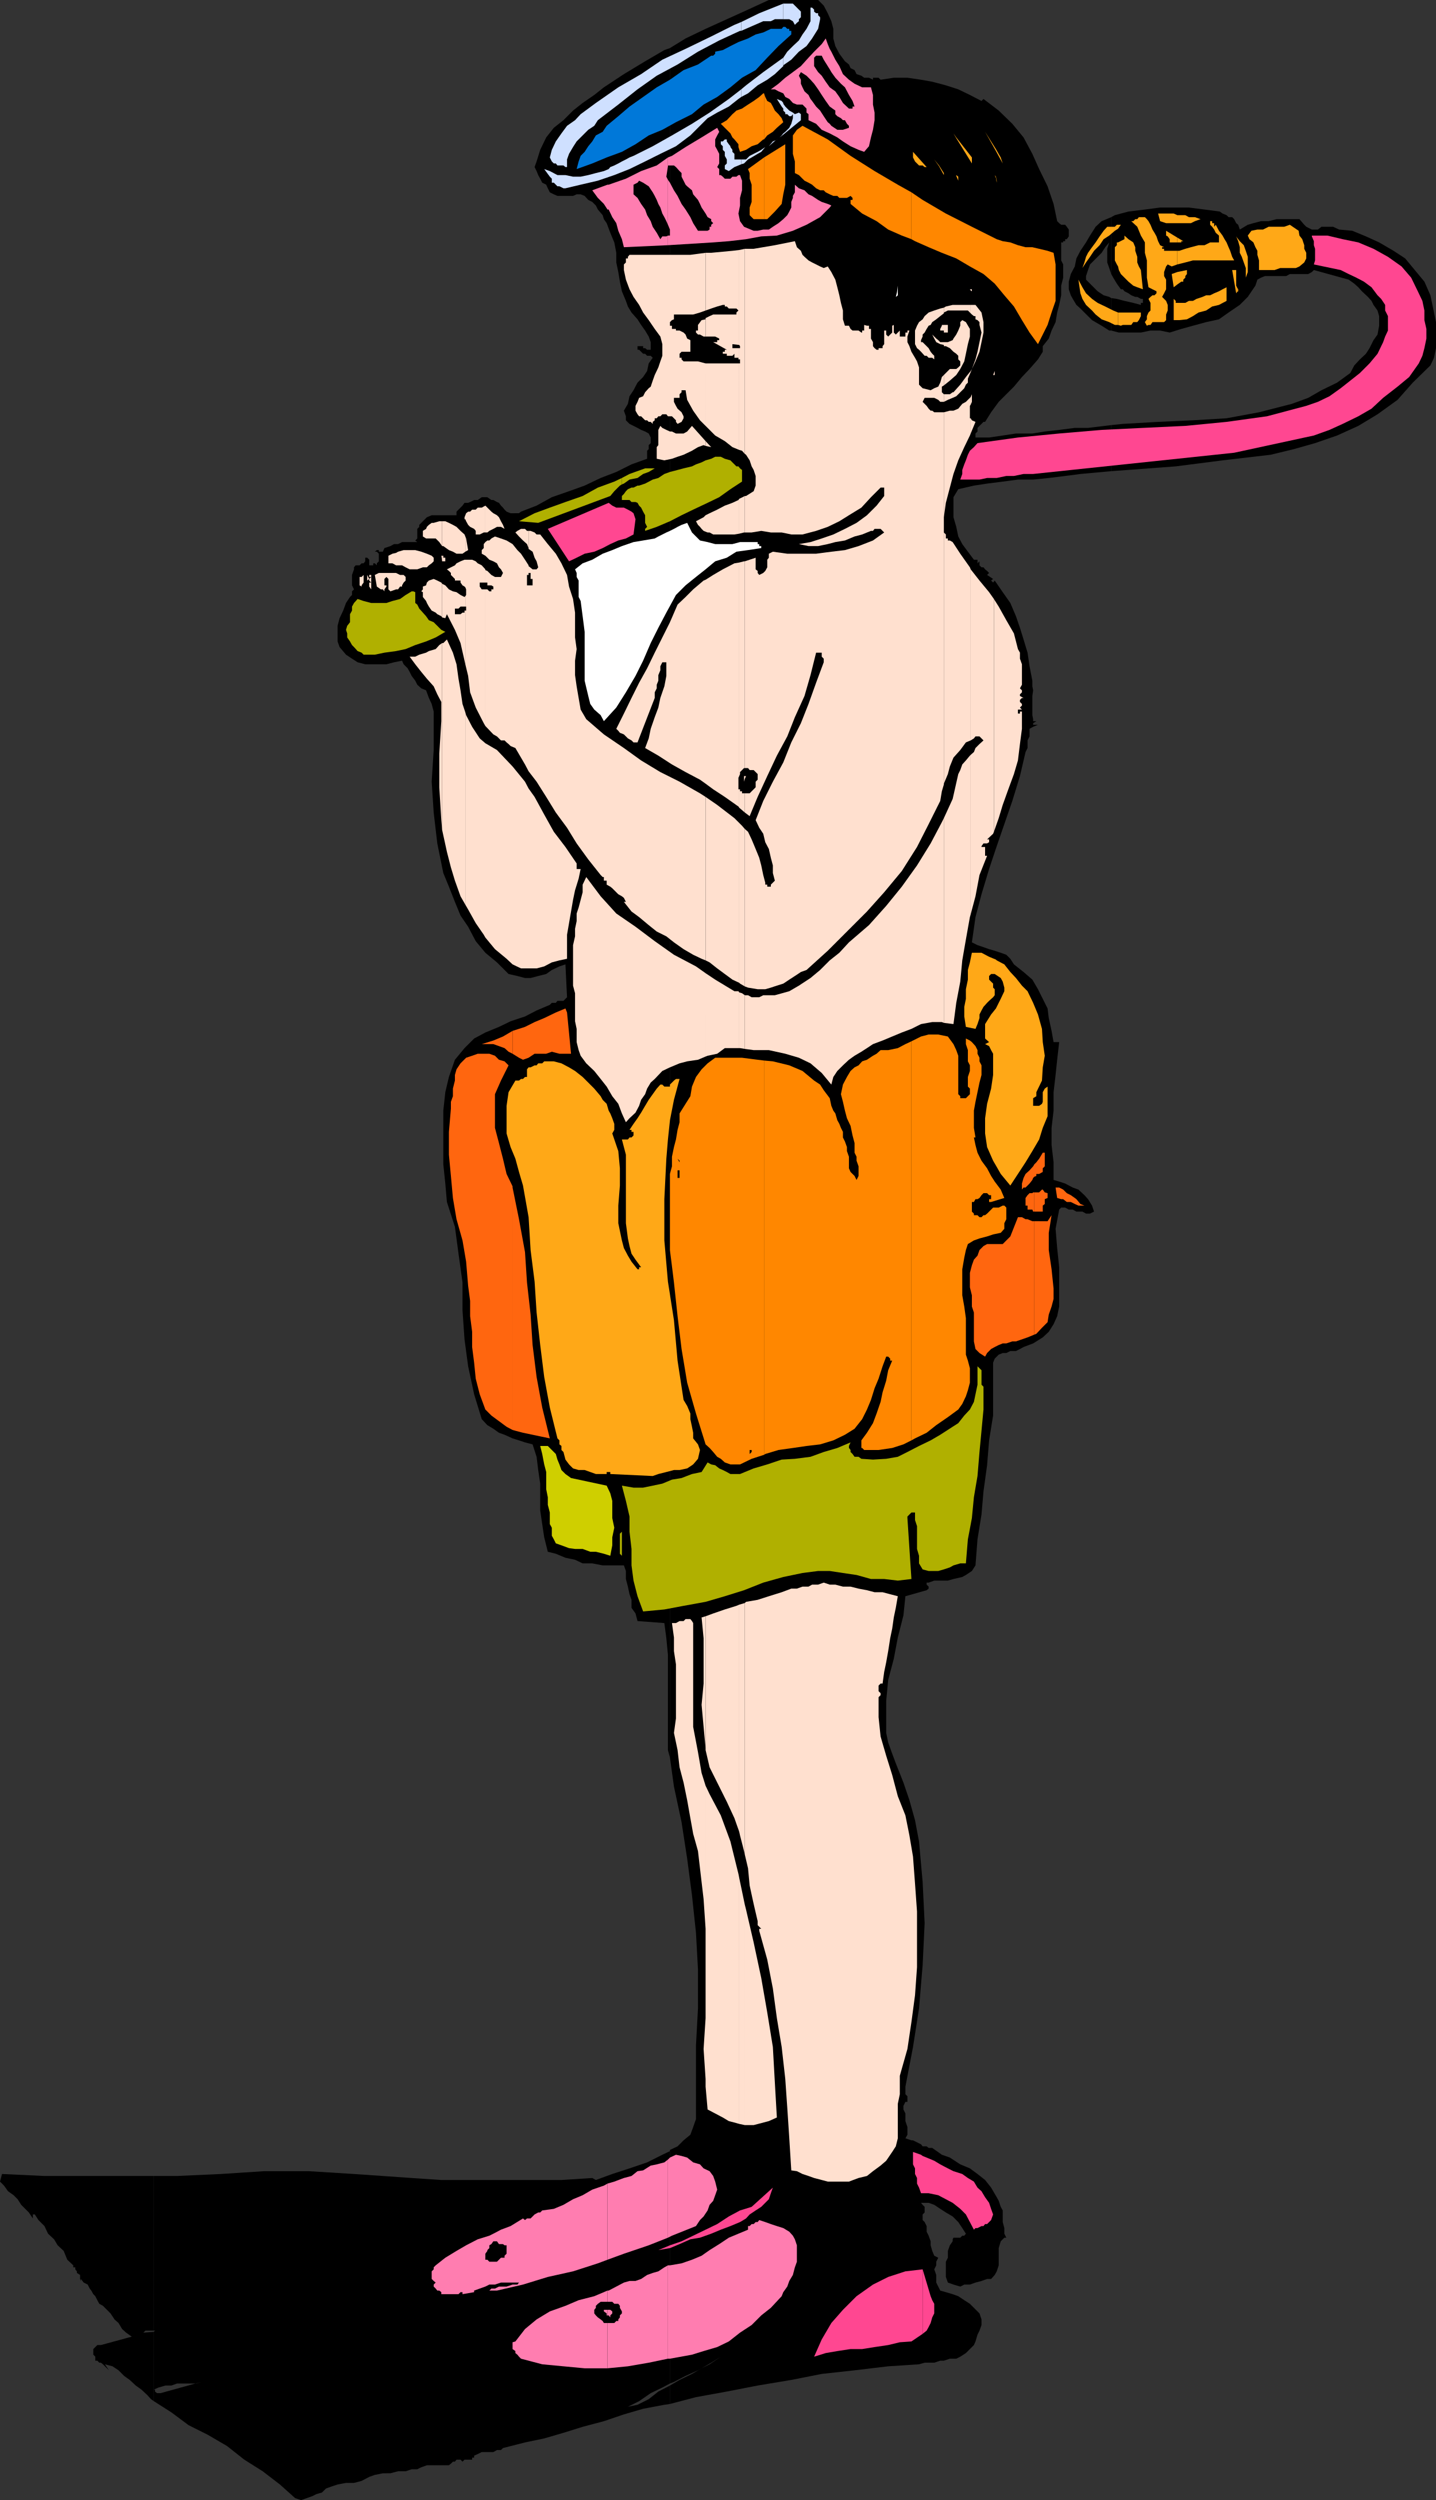 <svg xmlns="http://www.w3.org/2000/svg" width="358.602" height="624"><rect width="100%" height="100%" fill="#333333" stroke="none"/><path d="m38.402 599.297 4.399 2.8 4.3 3.2 4.801 2.402 4.801 2.801L61 613.898l4.602 2.899 4.3 3.3 3.801 3.403 1.5.5L78 623l1-.5 1.402-.402 1-1 1.399-.5 1.5-.5 2.101-.399h2l1.899-.5 1.902-1 1.399-.5 2-.402H97.5l1.902-.5h1.899l1.5-.5h1.402l1-.5 1.399-.5h5.5l.5-.399.5-.5h.5l.398-.5h1l.5.5.5-.5h1.902v-.5h.5v-.5l.899-.398 1-.5h2.902l.899-.5h1l.5-.5 5.5-1.402 4.8-1 4.801-1.399 4.797-1.5 5.3-1.402 5-1.7 4.802-1.398 5.3-1 1.399-.199v-4.602l-2.899 1.5-2.402 1.899-2.797 1.402-2.402.5 2.8-1.402 2.899-2 2.902-1.399 1.899-1v-58l-1.899.899-3.8 1.902-4.399 1.5-4.3 1.399-4.102 1.5-.899-.5-7.699.5h-30l-7.402-.5-14.399-1-11.3-.7H66l-10.797.7-11 .5h-5.8v38.601h.3l-.3.301v14.398l1.199-.5 1.699-.5h1.5l1.402-.5h4.598l1.601-.398-1.402.398h-.2l-8.698 2.399h-.899l-.5-.399v-.5h-.3v2.899"/><path d="M38.402 596.398h-.199.2V582l-2.602.2.5-.5h2.101v-38.602h-27.3l-10.602-.5L0 544.5l1 1 1 1.398 1.402 1 1 1 .899 1.399 1.902 1.902 1 1.5v-1h.5l.899 1.399 1.5 1.5L12 557.5l1.5 1.398.902 1.5 1.5 1.399.899 2.203 1.5 1.398v.5h.5v.5l.402.5v.399l.797.5v1l.203.5v-.5l.7.902 1 .5.5 1 .398.5.5.899.5.5.5 1 .5.902.902.5 1.899 1.898 1 1.5 1 .899.898 1.5 1 .902 1.402 1-7.699 2.098h-.902l-1 1v1.402l.5.5v1h.5l.5.5h.402l.5.399 1.5 1.5-1-1.5 1.899.5 1.5 1L31 593l1.402 1 1.5 1.398 1.399 1 1.5 1.399.902 1 .7.5v-2.899M167.3 600l6.5-1.703 7.7-1.399 7.703-1.5 8.399-1.398 7.601-1.5 8.2-.902 8.398-1 7.699-.5 1.402-.399h2.399l1.5-.5h.902l1.5-.5h1.598l1-.5 1.402-.902 2-2 .399-.899.5-1.699.5-1 .5-1.402v-1.399l-.5-1.5-2.399-2.398-1.402-.902-1.5-1-1.399-.5-1.699-.5-1.402-.399-1-2v-1.902l-.5-1.399.5-1v-.898l.5-1-1-.5-.5-1.203-.399-1.399v-1l-.5-1.398-.5-1v-1.402l-.5-1-.5-.5v-1.399l.5-.5v-1.402l-.5-.5-.402-.5h1.902l1.399.5 1.5 1 1.402.902 1.7 1 1.398 1.399 1 1.5.902 1.402-.402.5h-.5l-.5.5h-1.7l-.199.398v.5l-.699 1-.5 1.399v1.703l-.5 1v3.797l.5 1.402 1.399.5 1.699.5 1-.5h1.402l1.399-.5 1.5-.402 1.398-.5h1l.902-1 .5-.899.5-1.5v-4.3l.5-1.7.899-.898h.5l-.5-1v-1.402l-.399-1.5v-2.899l-.5-.902-.5-1.5-.5-.899L247.5 546l-1.5-1.902-1.898-1.5-1.899-1.399-2.402-1-2.598-1.699-2-.703-2.402-1.7h-.899l-.5-.398h-1l-.402-.5-2-1h-.398l-1.5-.5.5-.902v-1.899l-.5-1.5V527.5l-.5-1v-.902l.5-1h.5v-1.399l-.5-.5v-1.902l1.898-9.899 1.5-9.601.902-10.797.5-10.5-.5-10.3-.902-10.102-1-5.301-1.398-5-1.5-4.399-1.899-4.8-.902-2.399-1-2.8-.5-2.399v-8l.5-5.203 1.402-5.297 1-5.3 1.399-5.5.5-4.802 5.3-1.5.5-.398v-.5l-.5-.5v-.5h.5l1.399-.5h3.402l1.399-.402 2.199-.5.902-.5 1.5-1 .899-1.399.5-6.5 1-6.199.5-5.8.898-6.5.5-6.2 1-6.203v-13.2l.402-1 1-1 1-.398h.899l1-.5h1.402l1-.5.899-.5 2.398-.902 2.402-1.5 1.5-1.399 1.2-1.898.898-2 .5-2.402v-9.801l-.5-4.797-.398-4.8.898-4.802.5-.5h1l.902.5h1l.899.5h1.5l.902.5h1l1-.5-.5-1.5-1-1.601-.902-1-1.5-1.399-1.399-.5-1.902-1-1.5-.5-1.398-.398v-4.402l-.5-4.301V281.5l.5-4.3v-4.602l.5-4.301.398-3.797.5-4.402h-1.398l-.5-2.801-.7-3.2-.3-2.398-1.2-2.402-1.199-2.399-1.402-2.398-2.2-1.902-2.398-1.899-.902-1.402-1-1-1.399-.5-1.5-.5-1.402-.399-1.398-.5-1.5-.5-1.399-.699.899-6.3 1.5-5.7 1.898-6.3 1.902-5.7 1.899-5.5 2-5.8 1.902-6.2 1.399-6 .5-1v-1.902l.5-1v-1.899l.898-.5 1.203-.5H258v-.398l.8-.5h-.8v-.5l-.2-1v-4.8l.2-1.403-.2-1v-1.399l-.698-3.601-.5-3.399-1-3.3-.899-2.899-1-2.902-1.402-3.297-1.899-2.703-2-2.899-.402.5-.5-.5.5-.398-1.5-1 .5-.5-.5-.5-.5-.402-.398-.5h-.5l-.5-.5v-1l-.5.5v-.899h-.899l-1.5-2-1.402-1.902-1-1.899-.5-2.398-.7-2.402v-5l1.2-2 3.902-.899 3.297-.5 3.902-.5 3.801-.5H258l3.902-.402 4.098-.5 3.8-.5 7.7-.7v-11.5l-5.797.7h-3.3l-3.903.5-3.598.402-3.101.5h-4.098l-3.3.5-3.403.5h-3.398v-1l.5-.5v-.902l1.5-1.5H246l1.5-2.399 1.902-2.601 1.899-1.899 1.902-1.898 2-2.402 1.899-2 2.101-2.399 1.2-1.902v-1.399l1.5-1.898.699-2 1-2.102L264 78l.5-1.902.5-2.399v-2.402l.5-2V66l-.5-1v-4.5h.5v-.3h.5v-.5h.402l.5-.7v-1.703l-.5-.7-.402-.5h-1l-.5-.398-.5-.5-.898-4.3-1.5-4.399-2.102-4.3-1.7-3.802-2.198-4.101-2.801-3.399-3.399-3.3-3.8-2.899-.5.5-2.899-1.5-2.902-1.402-3.098-1-3.402-.899-2.801-.5-3.398-.5h-3.399l-3.3.5-.5-.5H218v.5l-1-.5h-1.2l-.698-.5-1.2-.398-.5-1-1-.5-.402-.902-1-.801-1.398-1.899-1-1.898-.5-1.902V7.199l-.5-1.902-.899-2-1-1.899L204.301 0H192l-5.2 2.398-5.3 2.399-5.297 2.402-5 2.399L167.301 12v426.7l1 7.198 1.902 8.899 1.399 9.101L172.8 473l1 9.398.5 9.102v9.797l-.5 9.203v18.398l-.7 2-.699 1.899-1.699 1.402-1.5 1.5-1.902.899v58.3l1-.398 2.902-1.5 3.098-1.402.902-.5 2.399-1.399 2.398-1.5-2.797 1.899-2 1-2.402 1.402-3.098 1.5-2.402 1.398V600"/><path d="m167.3 12-1.398.5-4.8 2.797L155.8 18.5l-5 3.297-2.399 1.902-2.902 2-2.398 1.899L140.703 30l-2.402 1.898-1.899 2.399-1.5 3.101-.902 2.899-.5 1.402.5 1 .402 1 .5.899.5 1 1 .5.399.902.5 1 1 .5.902.398h3.899L144 48.5h1l1 .398.902 1 1 .5.899.899.5 1 1.199 1.402.3 1 .7 1 .902 2.399 1 2.402.5 2.598V65.5l.5 2.398.399 2.399.5 2.402 1 2.399.5 1.402.902 1.5 1.5 1.7.899 1.398 1 1.402L162 84l.5 1.398v1.899h-.898l-.5-.399h-.5v-.5h-1.399v.899h.399l1 1h.5l.5.5h.898l.5.5-1 1.402-.398 1.899-1 1.5-1.399 1.402-1 1.898-1 1.5-.402 1.899-1 1.703.5 1.398v1l.902.899 2 1 .899.5 1 .402.898.5.5 1v1.399l-.5.5v1l-.398.402v2l-3.899 1.398-3.8 1.899-3.903 1.5-4 1.902-3.898 1.399-4.301 1.5-3.801 2.101-3.898 1.5-.5.399H127.5l-1-.399-.5-.5-.398-.5-.5-.5-.5-.699-.5-.203-.899-.5h-.5l-1-.7h-1.402l-1 .7h-.899l-1 .5-.5.203H116l-.5.7-1.5 1.5v.898h-6.2l-1.198.5-1 1-.899.902v.5l-.5.5v2.398l-.5.5.5.399h-3.8l-1 .5h-1l-.903.5-1.5.5-.398.902h-1v-.402h-.5l-.5.402h.5l.5.5v1.899l-.5.5v.5l-.5-.5h-.399v.5h-1v-1.399l-.5-.5h-.5v.899l-.402.5h-.5l-.5.5h-1l-.399.5v.5l-.5 1.402v2.598l.5 1-.5.5v.902l-.5.5-1 1.5-.699 1.898-.902 1.899-.5 1.902v3.899l.5 1.402 1.601 1.898 1.5 1 1.399.899 1.902.5H96.5l1.902-.5 2-.399.399.899 1 1 .5.902.5 1 .902 1.2.5 1 1 .898 1.2.5.699 1.902.699 1.5.5 1.899v9.601l-.5 7.899.5 7.699.902 7.703 1.5 7.398 1.399 3.399 1.5 3.8L115 228.5l1.902 2.797 1.899 3.601 2.402 2.899 2.899 2.402 2.898 2.899 2.203.5 1.899.5h1.398l1.902-.5 2-.5 1.399-1 1.902-.899 1.5-.5.399 8.2-.899.898h-1.5l-.402.5h-1l-.5.5-3.301 1.402-2.898 1.5-3.602 1.2-2.898 1.398-3.399 1.402-2.8 1.5-2.403 2.399-2.398 2.902-1.5 4.297-.899 3.8-.5 4.602v13.399l.5 4.8.399 4.602 2 6.2.898 6.698 1 7.2v7l.5 7.199.902 6.703 1.5 7 1.899 6.2 1.402 1.5 1.5.898 1.399 1 1.398.5 2 .902 1.602.5 1.5.5 1.898.5 1 3.098.402 3.3.5 3.399V377l.5 3.398.5 3.301.899 3.598 2 .5 2.402 1 2.399.5 1.898.902h2.402l2.598.5h5.3l.5 1.399v2l.5 1.902.403 1.898.5 1.399v2l1 1.402.5 1.899 6.7.5.5 3.8.398 4.102v23.797l.5 1.902V12M277.5 117.598l4.102-.301 12-.899 11.699-1.5 12-1.398 5.8-1.402 5.301-1.5 5.5-1.899 5.301-2.402 4.797-2.899 5-3.601 3.8-4.297 4.403-4.3.899-1.903.5-2.399v-6.5l-.5-2.398-.5-2.402-.399-1.899-1.5-3.402-2.402-2.899-2.399-2.898L348 62.598l-3.598-2.098-3.3-1.5-3.399-1.402-3.3-.301-1.5-.7H330l-.898.7h-1.5l-1.399-.7-.5-.5L324.5 54.7h-5.7l-2 .5h-1.898l-1.902.5-1.398.399-2 1.199-.399-1.2-.5-.398-.5-1-.5-.5h-.902l-.5-.5-1-.402-.7-.5-3.8-.5-3.899-.5h-7.199l-3.8.5-4.102.5-3.399.902-.902.5v14.2l.5.898.902 1.5 1 1.402h.5l.399.5 1 .5.699.5 1 .399h.5l.902.5h.5v1h-.5v.5l-1.902-.5-2.2-.5-1.898-.5-1.402-.2V82.5l1.902.5h5.5l2.399-.5h2.402l2.399.5 2.898-.902 2.902-.801 3.301-.899 3.2-.699L306.8 78l2.8-1.902 2-2 1.899-2.801.5-1.5.902-.5 1-.399h5.301l.899-.5h4.601l.899-.5.5-.5 8.699 2.399 1.402 1 1 .902.899 1 1.5 1.399.898 1 .5 1 1 1.402.402 1.398v2.399L344 83.5l-1 1.398-1 2-.898 1.399-1.5 1.402-1.399 1.5-1 1.899-3.3 2.402L330 97.398l-3.297 1.899-4.101 1.5-8.2 2.101-8.101 1.5-8.399.5-8.699.399-8.8.5-2.903.3v11.5"/><path d="m277.5 74.398-.5-.3-1.398-.399-1.5-1-1.399-1.402-1.5-1.5v-.899l.5-1.5.5-1.398 1-1 .899-.902 1-1 .898-1.399 1-1.199-.5 1.598V65.5l.5 1.398.5 1.5V54.2l-2.398 1-1.5 1.399-1.399 2.199-1 1.703-1.402 2.098-1 1.902-.399 2-1 1.898-.5 1.899V72.2l.5 1.5.5.899.899 1.5 1 .902 1 1 .902.898 1 1 2.399 1.399L277 82.5h.5v-8.102"/><path fill="#cfe0ff" d="m185.102 41 .699-.203 1-1 .902-.5 1.5-.899.899-.5 1-1.199-1 .7-.899.5-2 1-.902.898h-1.2V41"/><path fill="#cfe0ff" d="M185.102 39.797h-1.7v-1.399l-.5-.5v-.5l-.5-.699V36.5L182 36l-.5-.703v-.5h-.5l-.5.5h-.5V36l.5.5v.898l.5.5v1l.5.899v1l-.5.5v.902l1 .5 1.402-1 1-.402.7-.297v-1.203m0-15.597 1.699-.903 2.402-2 2.399-1.399L193.5 18.5l2.102-2v-2.102l-5 3.602-4.301 3.297-1.2 1v1.902"/><path fill="#cfe0ff" d="M185.102 22.297 182 24.699l-4.797 3.399-4.402 2.8-5 2.899L163 36.5l-4.797 2.398-1 .399-.902.5-1 .5-.899.5-1 .5-1 .402-.402.5-1.2.5-2 .5-1.898.5-1.902.399h-1.898l-1.899-.399h-2l-1.902-1-1.399-.5 1.399 1.899.5.5v1h.5l.902.902h.5l1 .5h.5l3.797-.902 4.3-1 4.102-1.399 3.801-1.5 3.899-1.902 3.8-1.899 3.899-1.898 3.601-2.703 2.399-2.399 1.902-1.898 2.399-1.402 2.898-1.5 2.402-1.899.7-.5v-1.902m0-14.597 5.5-2.403h1.898l1-.5h2.102V.898l-6 2.399-4.5 2.203v2.2"/><path fill="#cfe0ff" d="m185.102 5.5-1.7.7-5.8 2.898-6 2.902-6.2 2.898-5.3 3.602-5.7 3.297-5.601 3.902-1.899 1.399L145 28.5l-1.398 1.5-2 1.398-1.399 1.899-1.402 2-1 2.101-.5 1.899.5 1 .5.5h.5l.402.5h1.5l.5.402h.399v-1.902l.5-1.399 1-1.699.898-1.402 1.5-1.5 1.402-1.399 1.5-1 .899-1.398 5.101-3.902 4.801-3.801L164 18.898l5.203-2.8 5.098-3.2 5.3-2.8 5.2-2.399h.3V5.5m10.501 28.098L200 30v-1.5l-.5-.402-1 .402-.5-.402-.898-.5-1-1-.5-.7v1.7l.5.5v.402h.5l.5.5h.5l.398-.5v1l-.398 1.398-.5 1-1 1-.5.399v.3m0-.3-.399.5-.5.5.899-.7v-.3m0-7.399V25.7l-.399-.5-1.203-.5 1.203 1.899.399.5v.5-1.7m0-9.602 2-1.399 1.898-2 1.902-1.398 1.399-1.902 1.5-2.399.5-2.402v-.5l-.5-.5v-.5h-.5l-.5-.399v-.5l-.5-.5h-.399v3.399l-1 1.902-1 1.399-.902 1.5L198 11.5l-1.398 1.398-1 1.5v1.899m0-11.5h1.5l.898.5.5.902.5-.5.5-.402v-.5l.5-.5V2.898l-2-2h-2.398v3.899m-.899 29.5-1 .703.297-.203Zm-1 .703-.703.297-1 1.203zm0 0"/><path fill="#0078d9" d="m197.602 8.598-3.2 2.902-2.8 2.898-2.899 3.102-3.402 1.898-2.899 2.399-3.3 2.402-3.399 1.899-2.902 2.402-4 2-3.399 1.898L162 33.797 158.703 36l-3.402 1.898-3.801 1.399-3.598 1.5L144 42.199l.5-1.902.5-1.399 1-1 .902-1.398 1-1.203.899-1.5 1.699-.899 1-1.5L154.402 29l2.801-2.402 3.399-2.399L164 21.797l3.3-1.899 3.403-2.398 3.598-1.402 3.3-2.2h.5l.5-.5v-.5l1.899-.398 1.902-1 2-1 2.399-.902 1.902-1 1.899-.5 1.898-.899h2.703l.399-.5h.5l.5.5h.5v.5h.5v.899"/><path fill="#fff" d="m172.8 132.898 2 2 1.903.399 1.899.5h4.3l1.899-.5h4.402v.5h.399v.5h.5v.5l-3.301.5-2.899.402-2.402 1.5-2.898.899-2.399 2-2.402 1.902-2.598 2.098-2.402 2.402-2.399 4.398-2 3.801-1.902 3.801-1.898 4.398-1.899 3.801-2.402 4.098-2.399 3.8-3.101 3.403-.801-1.5-1.598-1.402-1-1.399-.5-2-.902-3.8v-12.2l-.5-3.902L145 150l-.5-1v-4.102L144 144v-1l-.398-.902 1.898-1.5 2.402-.899 2.598-1.5 2.402-.902 2.399-1 2.902-1 2.399-.399 2.898-.5.902-.5 2-1 .899-.398 1-.5.902-.5 1-.5 1.399-.5 1.199 2.398m51.199-59 .203-.199v-2.402L224 72.898v1m0-1-.297 1.2.297-.2Zm0 0"/><path fill="#ffe0cf" d="m90.3 146.398-.5-.3V144h.5l.5-.5v1.898l-.5.7v.3m1.903-1.898-.5-1v1.398zm6.699 2.598h.5l.5-.7h.5v-.3l.399-.7.5-.5V144l-.5-.5h-.899l-1-.5v4.098m0-4.098h-4.3l-1 .5.5 2.898 1 .7h.5l.398.5v-.5l.5-.7v-.3H96V144.5l.5-.5.5.5v2.598l.5.5 1.402-.5V143m0-1.902h1.5l.899.5 1 .5h1.902l1.399-.5h1l.5-.5.699-.5.5-.5v-.899l-.5-.5-1.2-.5-1.398-.5-1.5-.402h-2.902l-1.399.402-.5.301v3.098m0-3.098-.902.2-1 .5v1.898h1l.902.5V138m11.5 69.098 1.2 5.5 1 3.902 1 3.297 1.398 3.902 1.203 2.098v-48l-.703-2.098-.5-3.402-.5-2.899-.5-3.601-.898-2.899-1.5-3.3-.899.902h-.3v46.598"/><path fill="#ffe0cf" d="m110.402 160.5-.699.5-.902 1-1.7.5-.699.398-1.699.5-1 .5h-1.402l1.402 1.899 1.5 1.902 1.399 1.7 1.699 1.898.902 2 1 1.902V180l-.5 8.098v8.402l.5 8.2.2 2.398V160.5m-.001-6.402.801.199.399-1 2 3.902L115 160.5l1 4.398.203.899v-13.399H116v.5h-.5l-.5.399h-1.398v-1.399h.898l.5-.5h1.203v-2.601L116 149l-1-.5-1-.703-.898-.2-1-.5-.899-1-.8-.398v8.399"/><path fill="#ffe0cf" d="m110.402 145.7-.199-.302-1-.5-.902-.398-1.2.398-.5.5-.199.7-.8.3v.7l-.399.5.399.199V149l.8 1 .2.5.5.898.699 1 1 .5.402.399 1 .5.2.3V145.7m-.001-5.602h.801v-.899h-.5v-.5h-.3v1.399"/><path fill="#ffe0cf" d="M110.402 138.7h-.199l.2 1.398zm0-2.403h.301l1.399 1 1 .402.898.5h1.5l.703-.5v-3.8l-.203-.5-1-.899-1-1-.898-.5-1-.5-.899-.402h-.8v6.199"/><path fill="#ffe0cf" d="M110.402 130.098h-.699l-1.402.402h-.5l-.7.5-.5.5-.199.5-.8.5v1.398l.8.5v.5-.5h2.399l.902.899.7 1v-6.2m5.8 95.7.7 1.203 1.898 3.398 2 2.899.402.703v-48.5l-1.402-1.203-1.899-2.899-1.5-2.898-.199-.703v48m0-60 .7 2.902.5 4.098 1.398 3.8 2 3.903.402.7v-34.102h-.902l-.5-.7v-1h1.402v-3.3l-.902-1-1-.5-.5-.5-.899-.399h-1.699v6.899l.2.5v1.402l-.2.297v2.601h.2v1h-.2v13.399m0-26.097H116l-1 .398-1 .5-.398.5-2 1 .5.402.5.5v.5l1 1v.398H115v.5l.5.7.5.3.203.2v-6.899m0-1.999.7-.403-.5-2.899-.2-.5v3.801m0-8.101.2.5.5.902.5.5 1 .5.398.5v.898h1l1-.5h.402V126.2l-.902.5h-1l-.5.5h-.899l-.5.5h-.5l-.5.399-.199.5v1m0-1.001-.203.5v.5h.203v-1m5 105.402 2.399 2.898 2.898 2.399 1.5 1.402 2.102 1H132v-44.902l-.898-1.7-3.102-3.8-3.898-4.098-2.899-1.699V234m0-52.8 2 2.097.899.5 1 1H126l.5.5.5.402.5.5 1.203.5 2.399 4.098.898 1.703v-46.402h-.398V143.5H132v-2.402l-.898-1.399-1-1.5-.899-.902-1.203-1.5-1.5-.899-1.398-.5-1.5-.5-.899.5-.5.5h-.5l-.5.399v3.402l1 1 1 .399.899.5.5 1 .5.5.5.902-.5 1h-1.5l-.899-.5-1-1-.5-.203v3.101h.5v.7h1l.5.3v.7h-.5v.5h-.5l-.5-.5h-.5v34.101m0-45.902-.402.5v1l-.5.5v.902l.902.5v-3.402m0-2.399h.5l.5-.398 1-.5.899-.5h1l.898.5-.398-1-.5-.902-.5-1-.5-.5-.899-.5-.5-.399-1.5-1.5v6.7M132 241.7h2l1.902-.5 1.899-1 1.902-.5 1.899-.403v-6l1-5.797.5-2.902.5-2.399.898-2.902.5-2.399h-1V215.5l-2.797-4.102-2.902-3.8-2.399-4.301-2.402-4.399-1.5-2.101v44.902m0-49.199 2 2.598 2.402 3.8 2.399 3.899 2.8 3.8L144 210.5l2.902 4 3.098 3.898.5.5h.3v.899h.7v1l.902.5.5.402 1.5 1.5.899.5.5.399.5 1h-.5l1.902 2.402 1.899 1.398 2.398 2 2 1.602 2.402 1.2 1.899 1.5 2.402 1.698 2.399 1.399 2.101 1 1 .402v-40.8l-1.402-.899-5.098-2.902-4.8-2.399-4.801-2.902-4.301-3.098-5-3.402-4.399-3.797-1.402-2.402-.5-2.899-.5-2.902-.398-2.797v-3.602L144 162l-.398-2.902v-6.2l-.5-3.398-1-3.102-.5-2.898-1.399-2.902-1.402-2.399-2-2.402-1.899-2.399H134l-.5-.5-1-.398h-.5v4.5l1 .7.5 1.5.5.898.402 1.5-.402.5h-1l-1-.801V143h.5v1.5h.5v1.598h-1V192.5"/><path fill="#ffe0cf" d="M132 132.5h-.398l-.5-.5h-1l-.899.5-.5.398.899 1 1 1 1 .899.398 1V137v-4.5m44.203 388.297.5 5.703 3.797 2 1.5.898 1.902.5.7.2v-61.399l-.2-1-2-8.101-2.402-6.5-2.797-5.301-1-2.098v75.098m0-75.097-1-3.2-.902-5.203-1.2-6.297v-25.902l-.3-.5-.399-.5h-1.199l-.5.5h-1l-.902.5h-1l.5 3.601v3.399l.5 3.3v13.5l-.5 3.602.902 4.297.5 4.3 1 3.801.899 4.399.8 4.5.7 3.902L174.3 462l.5 4.297.902 7.703.5 7.398V503.7l-.5 7.7.5 7.5v1.898V445.7m.001-8.903 1 4.3 2.399 4.801 1.898 3.801 1.902 4.098 1.2 3.402V400.5l-.7.297-2.902.902-2.898 1-1.899.7v33.398"/><path fill="#ffe0cf" d="m176.203 403.398-1 .301.5 5.2v11.3l-.5 5.301.5 5.5.5 5.297v.5-33.399m0-139.698.5-.2 2.399-.5 1.898-1.402h3.602v-13.899l-.2-.3h-1l-4.8-2.899-2.399-1.602V263.7m0-20.802-2.402-1.699-5.5-2.902-4.801-3.399-4.797-3.601-4.8-3.297-3.903-4.3-3.598-4.802-.902 1.899v1.902l-.5 1.899-.5 1.902-.5 1.5v1.898l-.398 1.899v1.902l-.5 2.2V246l.5 1.898v7l.398 1.899v3.3l.5 2 .5 1.403 1.402 1.898 2 1.899 1.598 2 1.5 1.902 1.402 2.399 1.5 1.902.899 2.398 1 2.2.902-1 1.5-1.399.899-1.699.5-1.5 1-1.402.5-1.399.898-1.5 1-.902 1.902-2 1.899-.899 2.402-1 1.899-.5 2.699-.398 1.902-.8v-20.802m0-3.198 1 .5 1.899 1.5 1.898 1.398 1.902 1.402 1.7.797v-39.899l-1.2-1.199-4.3-3.3-2.899-2v40.8m0-44.101 1.899 1.402 2.898 1.898 3.402 2.399.2.3V197h-.2v-2.902l.2-.399v-53.3l-1.2.199-2.902 1.5-2.398 1.402-1.899 1.2v50.898m0-50.898-.5.198-2.601 2.2-1.899 1.902-2 1.898-1.902 4.399-1.899 3.8-1.902 3.801-1.898 3.899-2 3.601-1.899 3.801-1.902 3.899-1.899 3.8.5.5.399.5 1 .399 1 1 .902.5.5.5h1l4.297-11.098v-1.402l.5-1v-.899l.402-1V168.5l.5-1.203v-1l.5-1h1v3.402l-.5 2.598-1 2.902-.5 2.399L163.5 179l-1 2.898-.5 2.399-.898 2.402 3.3 1.899 3.399 2.199 3.402 1.902 3.598 1.899 1.402 1v-50.899m0-11.999.5.198h.5l.899.5h5.3l1.2-.199V124.5l-.2.297-1.5.703-1.902.7-1.898 1-1.899.898-1 .5v4.101m0-4.101-.5.5-1.902 1 .5.902.5.5.402.5.5.5.5.2v-4.102m0-17.301 1.399.3-1.399-1.5zm0 0"/><path fill="#ffe0cf" d="m176.203 110.098-3.402-3.801-1.2 1.402-.898.5h-1.902l-1-.5h-.5l-.899-.402-1-.5-.5-.5-.5 1v3.8l-.402.5v2.903l1.902.398 1.899-.398 1.402-.5 1.5-.5 2.098-1 1.5-.902 1.402-.5.5.199v-1.2m0-3.8.5.5 1.899 1.902 2.398 1.399 1.902 1.5 1.7.699V90.699h-8.399v15.598m0-15.597-1.902-.5h-3.598l-.5-.5v-.403h-.5v-1l.5-.5h2.2v-2.899l-.801-.398-.399-1-.5-.5-1-.5h-.902v-.402h-1v-.801h-.5v-.899l.5-.5.5-.199V78.5h4.8l1.7-.5 1.402-.5V63.098l-3.8.5h-15.2l-.402.5v.402h-.5v1l-.5.5v1.398l.5 2.399.902 2.402 1 1.899 1.399 2 1 1.902L162 79.898l1.5 2.2L164.902 84l.5 1.898v2.899l-.5 1.402-.5 1.5-.902 1.899L163 95l-.5 1.5-.5.398-.898 1-.5 1-1 .399-.399 1-.5 1v1.203l.5.898.399.5h.5l1 1h.5l.398.399h.5l.5.5v-.5l.5-.399v-.5h.5l.402-.5h.5l.5-.5h1l.399.5h1l1 1v.399l.402.5 1-.5.5-.899v-.5l-.5-1-1-.898-.402-.703-.5-1v-1h1.402v-.899l.5-.5v-.5h1l.399 2.399 1.5 2.703 1.699 2.398 1.402 1.399V90.699"/><path fill="#ffe0cf" d="M176.203 84h2.399l1 .5v.398h-.5v.5h-1l3.398 1.899h-.5v.5h-.5v.5h1v.5h1.402l.5-.5v1h1v.402h.2v-2.8h-1.7v-1l1.7.199v-23.7l-1.7.2-5.3.5h-1.399V77.5l1.399-.5 1.5-.5 1.398-.402h.5v.402h.5l.5.5h1.902l.5.5-.5.5v.5h-5.8l-.899.398-1 .5V84"/><path fill="#ffe0cf" d="M176.203 79.398v.301l-1 .2-.902 1.199V82.5h-.5v.5l.5.5h.5l.902.5h.5v-4.602m8.399 450.7 1.398.3v-55l-1.398-6.699v61.399m0-72.898.199.898 1 3.902.199.898v-62.8l-1.398.402v56.7m0-195.602h.199l1.199.199v-13.399l-.7-.5-.698-.199v13.899m0-16.301.199.203 1.199.7v-39.302l-.7-.8-.698-.7v39.899m0-43.699 1.398 1.199V198h-.7v-.5h-.5v-.5h-.198v4.598m0-7.898.199-.5v-.5l1-1H186v-51.602h-.2l-1.198.3V193.7m0-60.5 1.199-.302H186v-9.101l-1.398.703v8.7m0-20.903.699.203.699.797v-51.2l-1.398.301v23.7l.199.3v.5h-.2V89.7h.2v1h-.2v21.598m1.399 418.1h2.203l3.797-1 2-.898-.5-8.703-.5-8.899-1.398-8.601-1.5-8.598-1.899-8.902-1.902-8.2-.301-1.199v55"/><path fill="#ffe0cf" d="m186 462.898.8 3.399.403 4.3 1 4.602 1 4.301v1l.899.898h-.5v.5l2 7.2 1.398 7.199 1 7.402 1.203 7.2.899 8 .5 7.199.5 7.601.5 8 1.398.2 1.402.699 1.5.5 1.399.5 1.902.5 1.5.402H212l2.402-.902 2.098-.5 1.5-1.2 1.902-1.398 1.399-1.203 1.5-2.2.902-1.398.5-2v-8.601l.5-2.399v-4.601l1.899-6.7 1-6.699.898-6.699.5-7v-13.902l-.5-7-.5-6.7-.898-5.3-1-5-1.899-4.801-1.402-5.297-1.5-4.8-1.399-4.802-.5-4.8v-5l.5-.5v-.5l-.5-.5v-1.399l.5-.5h.5l.399-2.902.5-2.399.5-2.8.5-3.2.5-2.398.402-2.8.5-2.403.5-2.899-1.902-.5-1.899-.5h-2l-1.902-.5-2.098-.398-2-.5H210.5l-1.898-.5h-1.399l-1.5-.5-1.402.5h-1.5l-.899.5h-1.5l-1.402.5h-1.398l-2.399.898-3.203 1-2.797.899-2.902.5-.301.3v62.801m0-201.101 2.203.3H192l4.102.903 3.398 1 2.902 1.398 2.801 2.399 2.399 2.902.5-1.902 1-1.5 1.398-1.399 1.5-1.398 1.402-1 1.7-1 1.398-.902 1.5-1 2.402-.899 2.399-1 2.402-1 2.399-.902 2.398-1.2 2.8-.5h2.403l.5.2v-51.098l-.5 1-2.8 5.301L229 216l-3.797 5.297-3.902 4.8-4.301 4.801-5 4.301-2.398 2.598-2.399 1.902-2.402 2.399-2.399 2L199.5 246l-2.398 1.398-3.602 1h-2.898l-1 .5h-1.899l-.902-.5H186v13.399"/><path fill="#ffe0cf" d="m186 246.2.8.3 2.403.398h1.899l1.398-.398 1.5-.5 1.602-.5 1.5-1 1.398-.902 1.5-1 1.402-.5 5.301-4.801 9.797-9.797 4.3-4.8 4.403-5.302 3.797-6 2.902-5.699 2.899-5.8.402-2.399.5-1.703v-92.899h-2.402l-.5-.398h-.399l-.5-.5-.5-.703-1-1 .5-1h2.399l1 .5.5.5h.902v-1.899l-.5-.5V96.5l.5-.3v-2.602l-.5.5-.402 1.402-.5 1-1 .398-.899.5-2-.5L230 96.5l-.5-.5v-4.3l-.5-1.5-.5-.903-.898-1.5-.5-1.399-.5-1V84l.5-1.5h-.5v.5h-.5v1h-1.399v-1.5l-1 1-.5-.5v-1.902l-.402.199V83l-1 1-.5-.5v-1h-.5v3.398l-.399.5v.5h-1v.399h-.5l-.5-.399-.402-.5v-1l-.5-.898v-2.402h-.5v-.801h-.5l-.7-.2V82.5h-.5v.5h-.198l-.7-.5h-1.5l-.5-.402-.402-.801h-1l-.5-1.598V77.5l-.5-1.902-.398-1.899-.5-2-.5-1.902-1-1.899-.899-1.398-1 .398-.902-.398-2-1-.899-.5-1-.902-.5-.5-.402-1-1-.899-.5-1.5-5 1-5.297.899H186v51.199l.3.203.903 1.398.5 1.5.5.899.5 1.5v2.402l-.5 1.399-1.902 1.199H186v9.101h1.703l2.399-.398 2.398.398h2.703l2.399.5h2.8l3.399-.898 2.902-1 2.899-1.402 2.398-1.5 3.102-1.899 2.398-2.601 2.402-2.399h.899v2.098l-1.899 2.402-2.402 2.399-2.598 1.902L211 132l-2.898 1.398-2.899 1-2.8.899-2.903.5 2.402.5h2.399l2.402-.5 1.899-.5 2.398-.399 2.402-1 1.899-.5 2.199-.898h.5l.402-.5h1.5l.899.898-2.801 2-3.598 1.399-3.402 1-3.398.402-3.801.5h-7.2l-3.601-.5-1 .5v1l-.398.5v1.899l-.5.902-.5.5-1 .5-.399-.5v-.5l-.5-.402v-2.899l-2.703.899v51.601h.8l.403.5h1l1 1v1.399l-.5.5v1.402l-1.5 1.5H186v4.797l1.203.902 2-4.8 2.399-5.2 2.398-5.101 2.602-4.801L198.5 179l2.402-5.3 1.5-5.2 1.399-5.602h1.402v1l.5.5v.899l-1.902 5.101-1.899 5.301L200 180.5l-2.398 4.797-2 5-2.602 4.8-2.398 4.801-1.899 4.801.899 1.899 1 1.5.5 2.101.898 1.7.5 2.199.5 1.902v1.898l.5 1.899-1 1v.5h-.898v-.5h-.5v-.5l-.5-1.899-.5-2.398-.5-1.902-.899-2.2-1-2.398-.902-1.902-.801-.7V246.2"/><path fill="#ffe0cf" d="m186 194.398.3-.699h-.3Zm0-.698h-.2v1.398l.2-.7v-.699m49.703 61.598 2.399.3.699-5.3 1-5.297.5-5.3.902-5.2 1-5.602.2-.699v-39.8l-.2.199-1 1.199-.902 1-.5 1.402-.5 1-1.399 6.2-2.199 4.8v51.098m0-59.5v-.2l1-2.398.5-1.902.899-2.2 1.699-1.898 1.402-1.902 1.2-.5v-42.7l-.2-.5-2.402-3.398-1.899-2.902-.699-.399h-.5v-.5h-.5v-1l-.5-.5v-3.8l.5-3.598 1-3.8.899-3.403 1.199-3.399 1.5-3.3 1.402-2.899.2-.5v-3.8h-.2v-3.102l.2-.297v-1.902l-1.2 1.199-.902.5-1 1.203-1.2.5h-.898l-1.5.398v92.899m0-95.5 1-.5 1.2-.5.898-.399 2-2 .402-.898.5-.5v-1l.7-1.602v-.3l-1.2 1.5L239.801 96l-1.7 1.898h-.199l-.699.5h-1.5v1.899m0-4.097 1.5-1.2 1.598-1.402 1-1.5 1-1.899.402-1.902.5-2.399.5-1.898v-1.902l-1-1.7-.902-.5-.5.5v.899l-.5 1.203-.5 1-.7 1-.199.398-1.199.5h-1v1h.5l1 .5.899.899.699.5.5.5v.902l.5.5v1l-.5.5-.5.399h-1.598l-1.5 1.5v2.601m0-10.801h-.902l-.5-.5-.5-.398-1-1 .5 1 .5.898 1 .5.902.2v-.7m0-2.898v.5h1v-1.902h-1V82.5m0-1.402h-.5v.199l-.402.8v.403h.902v-1.402m0-2.898V78l1-.5h5l.7.7v-2.102h-4.5l-1.7.402-.5.297v1.402"/><path fill="#ffe0cf" d="m235.703 76.797-.902.203-1.5.5-1.399.5-1 .898-.5.801-.902.7-.5.898-.5 1.203v3.398l.5 1 .5.399.5.5.902 1h.5l.5.5h.899l.5.402v-.902l-.5-.5-.399-.5-.5-.899-1.5-1.5H230v-.5l.402-.898v-.5l.5-.5.5-.902.5-.801.5-.2.399-.699 1-.699 1-.8.902-.7v-1.402m6.699 151.403 1.2-4.5 1-5.302 1.898-4.8h-.5v-2.2h-.898v-.199l.5-.699h.898l.5-.3v-.7h-.5l1.5-1.402.203-.5V149.5L247 147.797l-2.398-2.899-2.2-2.8v42.699l.801-.5.399-.5h1l1 1-1 .902-1 1-.399 1-.8.7v39.8m-.001-119.999 1.2-2.903-.899-.399-.3-.5v3.801m-.001-7.199.301-.703v-1.899l-.3.7V101m-.001-8.102.301-.8-.3.5zm0-14.698.301.3.5.398h.399v.801l.5.2.5.5v.699l.5 1.902-1 4.797-.5 1.902-.899 2.399.899-1.899 1-2.402 1-4.797v-2.602l-.5-2.398-1.5-1.902h-1.2v2.101m0-5.699.301.2v-.5h-.3v.3"/><path fill="#ffe0cf" d="M242.402 72.2h-.199l.2.3zm5.801 135.398 1.2-3.399 1-3.3L251.8 197l1.402-3.8 1-3.403.5-4.098.5-3.8v-4.301h-.5v.5h-.5v-1h1l-.5-.5.5-.5v-.399l-.5-.5v-.5l.5-.5h.399l-.899-.5v-.402l.5-.5v-.5l-.5-.5.5-.899v-5.101l-.5-1.399v-1.5l-.5-.898-1-3.902-1.902-3.301-1.899-3.399-1.199-1.898v58.098m.001-114h.2v-1l-.2.5v.5m0-.5-.203.5h.203zm-156 51.402v.398l.5.5V144l-.5.5m.5-.5v-.5h-.5v.5h.5m0 1.398h-.5v1l.5.7v-1.7"/><path fill="#ffa817" d="m150 273.598.5.902 1 1 .5 1.7.402.698.5 1.2.5 1.402v1.5l-.5.898 1.5 4.399.399 4.3v4.301l-.399 5v4.399l.899 4.3.5 1.903 1 1.898.902 1.5 1.5 1.899h.399v-.5h.5l-1.399-1.899-1-1.5-.5-1.898-.402-1.902-.5-3.801v-17.098l-1-3.8h1.5l.402-.5h.5l.5-.5v-.899h-.5v-.5h-.5l1-1.5 1-1.402.899-1.399 1-1.699.898-1.5 1-1.402 1-1.399.902-1h.5l.5.5h1.399v-.5l1-1 .5-.402h.902l-1.402 5.203-1 5.098-.5 4.8-.399 4.801-.5 10.098v10.3l.899 10.301 1.5 9.602.902 10.098 1.5 9.8.899 1.5.8 1.899v1.402l.399 1.899.3 1.5V359l1.2 1.5.5 1.398-.5 2.2-1.2 1.402-1.5 1-1.898.398h-1.402l-1.899.5-2 .5-1.402.5-10.598-.5v-.5h-.902v.5h-2.7l-1.398-.5-1.402-.5h-1.5l-1.398-.398-1-1-.899-1.203-.5-1.899-.5-.5v-1l-.5-.398v-1l-.5-.5-1.902-7.703-1.399-7.598-1-8-.902-8.101-.5-7.7-1-7.898-.5-8.203-1.398-7.899-1-3.398-.899-3.3-1.203-2.903-1-3.399V276l.5-3.402 1.703-2.899h.899l.5-.402h.5l.5-.5h.5v-1.899l.398-.5h.5l1-.5h.5l.402-.5h1l.5-.5h2.399l1.902.5 1.899 1 1.5.899 1.898 1.5 2.902 2.902 1.598 1.899m174.3-216 .2 1.199.703.902.5 1.5v.899l.5 1V64.5l-.5 1-1.203 1-.898.398h-3.899l-1.402.5h-3.899V65L314 63.598v-1l-.5-.899-.5-1.199-1-.8-.398-.903.898-1.2 1.5-.3h1.402l1.399-.7h3.902l1.399-.5 2.199 1.5M231.402 41.7h-.5l-.5-.403h-.902l-1-1-.5-1v-1.399l3.402 3.801m3.098-.199 1.203 2.2v-.5l-1.203-1.903v.203m0-.203-1.2-1.5 1.2 1.703zm4.3 2.601.5 1.2v-1l-.5-.399v.2m0-9.399 3.903 6.297v-1.5l-3.902-5v.203"/><path fill="#ffa817" d="m238.8 34.297-.698-1 .699 1.203zm9.903 256.601 1.2 2.102 2.398 2.898 1.902-2.898 1.899-2.902 1.699-2.801 1.699-2.899.902-2.898 1.2-2.902v-7.399l-.7.5-.5.899V275l-.199.5-.703.5H258v-1.902l.8-.5v-1l1.403-2.899.2-3.3.5-2.899-.5-3.402-.2-3.301-1-3.598-1.203-2.902-1.398-2.899-1.399-1.398-1.5-1.902-1.402-1.5-1.5-1.899-1.899-1-.199-.199v3.797l1.2.8.5.903.398 1.5v.898l-.899 1.899-1 2-.199.402v39.2m0-39.199-1.203 1.5-1.5 2.398v3.601l1 .899-1 .5 1 .5.5 1 .5.902v5.297l-.5 3.402-1 3.801-.5 3.598v3.8l.5 3.399 1.5 3.402.703 1.2v-39.2m0-12.199-1.703-.703-1.898-1h-2.399l-.5 2.402-.5 1.899v2.402l-.5 2.398v2.399l-.402 2v2.402l.402 2.598 2.399.5.5-1.2.5-1.5v-.898l.5-1 .5-.902.898-1 .5-.5 1-.899.402-.5v-1.5L248 246.5v-1l-1-1v-.902l.5-.5h.902l.301.199V239.5m0-195.102.2 1.2v-.5l-.2-1v.3m0-.3-.3-.399.3.7zm0-6.398 1.7 3.097-.5-1.5-1.2-2.098v.5m0-.499L246 32.897l2.703 4.801zm30.5 43.898.7.199.5-.2h2.097l.5-.699h1l.402-.5.5-1V78h-5.699v3.098"/><path fill="#ffa817" d="M279.203 78 278 77.5l-2-1-1.898-.902-1.399-1-1.5-1.399-.902-1.5-1-1.902.5 3.402.5 1.399.902 1.5 1.5 1.402.899 1 1.5 1.2 1.898.698 1.402.7h.801V78m0-11.5.2.898.5 1 1.898 1.899 1.199 1 1 .402 1.402.5-.5-4.8-.5-.899-.402-1v-1.402l-.5-1.5v-.899L283 60.5l-1.2-.8-1-.903v.902l-1.597.801v6m0-6h-.3v.7l-.5.5V65l.5 1 .3.5v-6m0-3.402.7-1h-.7zm0-1h-.3l-.5.5H276.5l-.898 1-1 1.402-1 1.5-.899 1.2-1 1.398-.5 1-.402 1.402-.5 1.398.902-1.398 1-1.402 1-1.5 1.399-1.399 1-1.5 1.398-.902 1.402-1.2.801-.5v-1M294 79.898h.5l1.902-.199 1.5-.8 1.399-.899 1.902-.5 1.5-1 1.7-.402 1.898-1v-3.399l-1 .5-.899.5-1.199.5-1 .5h-1l-.902.399-1.5.5-.899.5h-1l-.902.5h-2v4.3m0-4.3h-.398v-.5l-.5-.5v5.3H294v-4.3M294 71l1-.703h.5v-.5l.5-.5v-.399l.402-.5v-1l-2.402.5V71m0-3.102-1.398.5.5 3.301L294 71v-3.102M294 66l2-.5 1.902-.5h10.301l-.5-.902-.5-1.5-.402-.899-.5-1.199-.5-.8-.5-.903-.899-1.2-.8-1.5-.399.5V55.7h-.5v-.5h-.5v.899l.5.5.5.699.399.8.8.7V60.5h-2.199l-1.402.7h-1.5l-1.899.5-1.402.398-1.5.5h-.5V66"/><path fill="#ffa817" d="M294 62.598h-3.297v-.5h-.5v-.399h.5l-1-.5-.5-1-.402-1.199-.5-.902-.5-.801-.5-1.2-.5-.898-.399-.5-.5-.5h-1.5l-.402.5h-.5l-.5.5h-.5l1.5 1.399.902 2.199 1 1.703v2.598l.5 1.902v4.297l.399 2.402 2 1v.5l-.5.5h-.5l-.5.399-.5.5.5 1V77.5l-.5.5-.399.898v.801l-.5.7.5.898.399-.2h.5l.5-.699h2.902l.5-.5V78.5l.399-1v-1.402l-.399-1-1-1 .5-.899.5-1v-2.402l-.5-.899v-1l.5-1.398.399-.5 1 .5L294 66v-3.402m0-2.098h1v-.3h.5l-1.5-.903V60.5"/><path fill="#ffa817" d="m294 59.297-2.797-1.7v1.2l.399.203.5.7v.8H294v-1.203m0-3.597h3.402l1-.5 1.399-.5-1.399-.5h-1.5l-.902-.5h-2v2m0-2-.898-.403h-3.899l.5 1.902 1.5.5H294v-2m14.902 19.199.301-.199v-.5l-.3-.5v1.2"/><path fill="#ffa817" d="m308.902 71.7-.199-.403v-3.899h-1l1 5.801.2-.3v-1.2m-.001-12.199.301.7.399 1.5v1.398l.5 1 .5 1.402.5 1.398v2.399l.5-1.399v-3.8l-.5-1.5-.5-1.399-1-1-.7-.902v.203"/><path fill="#ffa817" d="m308.902 59.297-.199-.297.2.5zm0 0"/><path fill="#ff8700" d="m190.8 363.098.302-.2 3.3-1 3.598-.5 3.402-.5 3.399-.398 3.3-1 2.899-1.402 2.402-1.5 1.899-2.399 1.199-2.402 1-2.399.902-2.898 1-2.402 1-3.098.899-2.402h.5l.5.5v.5h.5l-1 2.402-.5 2.598-.899 2.902-.5 2.398-1 2.899-.902 2.402-1.5 2.399-1.398 1.902v1.898h.199l.5.5h3.601l3.399-.5 2.8-.898 2-1v-99.602l-1.5.7-1.898 1-2.402.5h-1.899l-1 .902-.902.5-1.5 1-1.2.398-.898 1-1 .5-1 .899-.902 1.5-1 1.902-.5 2.399.5 1.902.5 2.2.5 1.898.902 1.902.5 2.398.5 1.899v2.402l.5 1v1l.5 1.399v2.402l-.5 1-.5-1-1-1-.402-.902v-2.899l-.5-1.402v-1l-.5-1.399-.5-1V282.5l-.5-1-.398-1-.5-.902-.5-1.7-.5-.699-.5-1.199-.399-1.902-1.5-2-.902-1.399-1.5-1-2.899-2.402-3.3-1.399-4.102-1-2.2-.199v98.399"/><path fill="#ff8700" d="m190.8 264.7-1.597-.2-3.902-.5h-6.7l-1.898 1.398-1.5 1.5-1.402 1.899-1 2.402-.399 2.399-1.199 1.902-1.5 2.398v2.2l-.5 1.902-.402 2.398-.5 1.899-.5 2.402v2.399l-.5 1.902v19l1 8.098.902 8.402 1 8.2 1.399 8.398 2.199 7.699 2.402 7.703 1 .898.899 1 1 1.2.898.5 1 .902 1.402.5h2.399l2.902-1.402 3.098-1v-98.399M190.8 54.7h.802l1.898-1.903 1.703-1.899.399-2.398.5-2.402V36l-5.301 3.297v15.402"/><path fill="#ff8700" d="m190.8 39.297-4 2.902.403 1v1.399l.5 1.5v4.3l-.5 1.399v1.902l1 1h2.598V39.297m-.001-4.5.802-1 1.398-.899 1-1 1.602-1.398-.399-1-.8-1-.903-.902-.5-1-.5-.899-.898-.5-.5-1-.301-.902v11.5"/><path fill="#ff8700" d="M190.8 23.297h-.198l-1 .902-1.399 1-1.402.899-1.5 1-1.399.5-1 .902L181.5 30l-1.5.898 1.5 1.5.902.899.5 1 .5.5 1 1.203v.7l.399 1.198 1.5-.5 1.402-.898 1.5-.5 1.399-1.203h.199v-11.5M227.602 359.5l.898-.5 2.902-1.402 2.399-1.899 2.902-2 2.598-1.902 1-1.399.902-1.898.5-1.5.5-1.902V341.5l-.5-1.902-.5-1.5V329l-.402-2.902-.5-2.801v-6.5l.5-2.899.402-1.898.5-1.5 1.5-.902 1.399-.5 1.898-.5 1.5-.5 1.902-.399.899-1v-1.402l.5-1v-2.899l-.5-.5h-.399l-1 .5H248l-1.5 1.5-.5.399h-.398l-.5.5h-.5l-.5-.5h-.899v-.399l-.5-.5V300h.5l.399-.703h.5l.5-.297.5-.703.5-.5h.898l.5.5h.5v1h-.5V300h.5l3.3-1-.898-2.102-1.5-2-.902-1.398-1-1.902-1.398-1.899-1-2-.5-1.902-.399-1.899h.399l-.399-2.398v-4.3l.399-2.2.5-2.402.5-2.399.5-1.902v-2.399l-.5-1V264l-.5-1v-.902l-.5-1-.899-1-.5-.399-1-.5v1.399l.5 1.5v2.8l.5 1v1.399l-.5 1.5v2.402l.5.5v1.399l-1 1h-1.402v-.5l-.5-.5V263.5l-.5-1.402-.7-1.5-1.398-1.899-2.402-.5h-2.399l-1.902.5-2.398 1.2V359.5m0-299.8.898.5 3.402 1.5 3.301 1.398 3.598 1.402 3.402 2 3.399 1.898 2.8 2.399 2.399 2.902 2.402 2.801 2 3.398L257.102 83l2.101 2.898 1.2-2.398 1.199-2.402 1-3.098 1-2.902V66l-.5-2.902-1.5-.5-2.102-.5-1.7-.399h-1.698l-1.899-.5-1.902-.699-1.899-.3-1.5-.5-6.199-3.102-6.5-3.301-5.8-3.399L227.601 48v11.7"/><path fill="#ff8700" d="m227.602 48-3.399-1.902-5.8-3.399-6-3.8-5.7-4.102-6.3-3.399-1.403 1-1 1.399v4.601l.5 1.899v2.902l1 .5.902.899.5.5 1 .5.899.5 1 .902 1 .5h.902l.5.5 1 .5.899.398h1l.5.5h1.898l.902-.5.5.5v.5h-.5v1l2.899 2.399 3.601 1.902 2.899 2.098 3.402 1.5 2.399.902V48"/><path fill="#ff660f" d="M270.8 300.898h-1.5l-.898-.398-1-.5h-1l-.902-.703h-.5l-1-.297-.398-2.602h.898l1 .5.902.899 1 .5 1 .703.399.297 1 1.203 1 .398m-142.801 56 .703.2 1.899.5 2.398.5 1.902.402 2.399.5-1.899-7.703-1.402-7.598-1-8-.5-7.601-.898-8-.5-7.598-1.5-8.203-1.602-7.899v-.3 60.8m0-60.8L126.5 293l-.898-3.8-1-3.903-1-3.797v-8.402l1.5-3.399 1.898-3.8-1-1-1.398-.399-1-1-1.399-.5h-2.902l-1.399.5-1.5.5-1.402 1.398-1 1.5-.398 1.399v1.402l-.5 2v1.899l-.5 1.402v1.7l-.5 5.8v5.7l.5 5.3.5 5.5.898 5.297 1.5 5.3.902 5.301.5 6 .5 3.801v3.801l.5 3.898v3.801l.5 3.899.399 4 1 3.902 1.402 3.797 1.5 1.5 1.899 1.402 1.898 1.399 1.5.8v-60.8M128 263l1.602 1 1 .5L132 264l1.5-1h2.902l1.399-.5 1.902.5h2.899l-1-10.3-.399-1-2.402 1-2.899 1.398-2.402 1-2.398 1.199-3.102 1V263"/><path fill="#ff660f" d="m128 257.297-2.398 1.402-2.399 1-2.902.899h2.902l2.797 1 1 .902 1 .5v-5.703m130.3 75.801.5-.2 1.403-1.5 1.399-1.398.3-1.902.7-2 .5-1.899v-2.601l-.5-4.801-.7-4.797v-4.3l.7-4.403-1 1.5H258.3v28.3"/><path fill="#ff660f" d="M258.3 304.797h-.5l-1.198-.5h-.5l-.899-.5h-1l-1.902 4.8-1 1-.899.903H246.5l-.898.5-1 1-.5 1.398-.899 1-.5 1.399-.5 1.902v3.598l.5 2v2.8l.5 1.5v7.2l.399 1.902 1 1 1.398.899.5-.899 1-1 .902-.5 1-.5 1-.402h.899l1.5-.5h.902l2.899-1 1.699-.7v-28.3m-.001-2.399h2.102v-1.5l.5-.398v-1.203l.7-.297v-1.203l-.7-.2-.5-.699h-.199l-.703.7h-1.2v4.8"/><path fill="#ff660f" d="M258.3 297.598h-.3l-.2.199h-.698l-.5.5-.5.703v1.898h.5v1h1.199l.199.5h.3v-4.8m0-3.898.5-.2v-.5h.7l.902-.5v-.902l.5-.5v-3.399h-.5l-.902 1.5-.7.899-.5.5v3.101m0-3.101-.3.5-.898 1-1 .902-.5 1-.399 1.398v1.5l.399-.5h.5l1-1 .699-.898.199-.5.3-.3v-3.102"/><path d="m169.703 290.098-.5-.899.5.5zm-.5 2h.5V294h-.5v-1.902"/><path fill="#b0b000" d="m104.203 150.898.5 1 .899 1 .8.899.7 1 1.199.5 1.902 1.902 1 .5-2.402 1.399-2.399 1-2.699.902-2.402 1-2.399.5-2.902.398-2.398.5H90.8l-.5-.5-1-.398-.899-1-.5-.5-.5-.902-.699-1v-1l-.3-.899.3-1 .7-.902v-2l.5-.899v-1l.5-.898.898-1 1.5.5 1.902.5H96.5l1.5-.5 1.902-.5 1.399-1 1.5-.902h.402l.5.199v2.703l.5.398M155.3 382.297l-.5.5v5l.5.5v-6m0-11.5 1 3.8.903 3.903v3.797l.5 4.3v4.102l.5 3.801 1 3.898 1.399 3.801 5.3-.5 4.801-.902 5.5-1 4.797-1.399 4.8-1.5 4.802-1.898 5-1.402 4.8-1 3.899-.5h2.902l3.297.5 3.402.5 3.598 1h3.3l3.403.402 3.399-.402-1-15.2v-.398l1-1h.898v1.898l.5 1.5v5.7l.5 1.699v1.902l.902 1.5 1.5.399h2.399l1.402-.399 1.5-.5.899-.5 1.699-.5h1.402l.5-6 1-5.3.5-5.2.899-5.3.5-6 1-10.602v-5.7l-.5-.5V342l-1-1v4.598l-.5 2.402-.399 1.898-1 1.899-1.402 1.5-1.5 1.902-1.399.899-3.101 2-2.399 1.402-2.902 1.398-2.898 1.5-2.399 1.2-2.902.5-3.301.199-2.898-.2-.7-.5h-1l-.5-.699-.5-.5v-.5l-.402-.5v-.5l.402-.898-3.3 1.398-3.399 1-3.3 1.2-3.903.5-3.297.199-3.601 1.203-3.399 1-3.402 1.398h-2.399l-.902-.5-1-.5-.898-.398-1-.8-1-.2-.899-.5-1.5 2.398-2.402.5-2.598 1-2.402.399-2.399 1-2.402.5-2.398.5h-2.399l-2.902-.5m-.001-246.699v.699h1.903l.5.5h1l.5.203.399.7.5.5.5 1 .5.898v1.902l.5 1-.5.5v.5l2.898-1 3.3-1.402 2.903-1.5 2.899-1.399 3.601-1.699 2.899-1.402 2.8-2 2.899-1.899v-2.902l-.5-.399-.399-.5h-.5l-1.5-1.5L181 114.5l-1-.5h-1.398l-1 .5-1.399.398-1 .5-1.402.5-1 .5-2.098.5-1.5.399-1.902.5-1.399.5-1.5 1-1.402.402-1.898 1-1.5.5h-.399l-1 .5h-.5l-.902.399-.5.5-.5.699-.5.5v.3m-.001-3.199.5-.199 1.403-1 2-.402 1.399-1 1.398-.5 1.5-.899h-2.398l-3.899 1.399-1.902 1v1.601"/><path fill="#b0b000" d="m155.3 119.297-1.898.902-4.101 1.5-3.801 2.098-4.297 1.5-3.902 1.402-3.801 1.399-3.898 2 4.8.402 18-6.703 1-1.2 1.399-1.398.5-.3v-1.602"/><path fill="#cfcf00" d="m142.602 368.898 8.898 1.899.902 1.902.5 1.899v4.3l.5 2.399-.5 2.402v2l-.5 2.598-1.601-.5-2-.5h-1.399l-1.902-.7h-1.898l-1.5-.199-1.899-.699-1.402-.5-.5-1-.5-.902v-2l-.5-.899V377.5l-.5-1.902v-1.899l-.399-2v-4.3l-.5-1.899-.5-2.602-.5-2h1.899l2 2 .402 1.399.5 1.203.5 1.398 1 1 1.399 1"/><path d="m187.703 362.398-.5.5v-1h.5v.5"/><path fill="#ff4791" d="m184.8 554.598-2.398 1-2.402.902-2.398 1-2.801 1-2.399.398-2.699 1.2-2.402 1-2.899.5 2.899-1.2 2.902-1 2.899-1.398 3.101-1.5 2.899-1.402 2.898-1.899 2.8-1.5 2.903-.902L193 546l-.5 1.398-.5 1.5-1.898 1.899-1.399.902-1.5 1-.902 1-1.5.899M354.3 73.2l.903 1.898.5 2.402v2.398l.5 2.2V84.5l-.5 2.398-.5 1.899-.902 1.902-2.399 3.399L349 96.5l-3.598 2.797L342.5 102l-3.297 1.898-3.902 1.899-3.301 1.5-3.898 1.402L308.203 113 258 118.297h-2.398l-2.399.5h-1.902l-2.399.5H246.5l-1.898.402H239.8l.5-1.402v-1l.5-1.399.402-1 .5-1.398.5-1 1-.902.899-1 10.101-1.399 10.297-1 10.602-.902 10.3-.5 10.598-.5 10.3-1 10.102-1.399 9.801-2.601 2.899-1L332 98.898l2.8-2L337.204 95l2.399-1.902L342 90.699l2-2.402 1.402-2.899.5-1.398.7-1.5v-3.602l-.7-1.398v-1.402l-1-1.5-.902-.899-1.5-2-1.898-1.402-1.899-1-1.902-.899-2-1-2.399-.5-1.902-.398-2.398-.5.3-1v-2.902l-.3-.899v-1l-.5-1.199v-.203h3.898l3.8.902 3.903.801L343 62.098l3.602 2L350 66.5l2.402 2.797 1.899 3.902m-195.598 56.399-.5 3.8-1.902 1-1.899.5-2 .899-1.902 1-2.098.902-2.402.5-2 1-1.898.899L136.8 132l15.2-6.5.902.7 1 .5h1.899l1 .5.902.5.5.398.5 1.5M230.402 582.5l1-.8.5-.903.5-1 .399-1.399.5-1V575l-.5-.902-.399-1-2-6.7V582.5"/><path fill="#ff4791" d="m230.402 566.398-4.3.5-4.301 1.399-3.801 1.902-4.098 2.899-3.402 3.402-2.898 3.297-2.399 4.101-1.902 4.301 2.902-.902 2.899-.5 3.3-.5h2.899l3.101-.5 3.399-.5 2.902-.7 2.899-.199 2.8-1.898v-16.102m0-19h1.5l2.399.5 1.902 1 1.7.899 1.898 1.5 1.402 1.402 1 1.899 1 1.902.399-.402h.5l1-.5h.5l.398-.5h.5l1-1 .5-1.399-.5-1.402-.5-1.5-1-1.399-.898-1.5-1-.898-.899-1.5-1.5-.902-1.402-1-2.2-.7-1.398-.699-1.902-1-1.5-.902-1.899-.797-1-.402v9.3m0-9.3-.402-.301-2-.7v3.102l.5 1v1.399l.5 1V545l.5 1 .5 1.398h.402v-9.3"/><path fill="#ff7db0" d="M123.602 571.7h.5l6.5-1.5 6.199-1.903 6.3-1.399 6.2-2 2.402-.898v-19l-.902.5-2.899 1-2.402 1.398-2.398 1-2.399 1.399-2.402 1-2.899.402-.5.5h-.5l-.902.5-1 1h-.898l-.5.399-.5-.399-3.102 1.899-2.398.902-1.5.797v2.101h.5l.5.7h1l.398.3h.5v2.102l-.5.5v.5h-.898l-1 1h-.5v5.7l1.5-.5h4.5l-.399.5H128l-1.5.5h-1.898l-1 .5v.5m0-.5h-.899l-.5.5h1.399v-.5m0-6.7h-1.399l-.5-.5h-.5v-1.5l.5-.703v-.2l.5-.5v-.699l.5-.3.5-.7h.399v-2.101l-1.399.703-2.902.898-2.899 1.5-2.402 1.399-2.797 1.703-2.402 1.898-.5.5v.5l-.5.5v1.899l.5.5.5.402-.5.5v.5l.5.5.402.5h.5l.5.399v.5h4.297l.5-.5h.5v.5l2.902-.5v-.399l1.399-.5 1.402-.5 1-.5h1.399V564.5m28.101 26.598 5.098-.5 5.199-.899 4.8-1v-23.3l-.898.5-1.5 1-1.402.398-1.398.5-1.5 1-1.399.5h-1.5l-1.402.402-3.801 2h-.297v2.801h1.2l.5.5h1l.398.5v.5l.5.898v.5l-.5.5v.5l-.399.5v.399h-.5l-.5.5h-1.699v11.3"/><path fill="#ff7db0" d="M151.703 579.797h-.902l-.301-.5-.5-.399-.7-.5-.5-.5-.398-.5v-.898l.399-.5v-.5l.5-.5.699-.5h1.703v-2.8l-3.3 1.398-3.903 1-3.297 1.402-3.902 1.398-3.301 2-2.898 2.399-2.399 3.101-.703.2v1.699l.703.5v.5l.5.402.399.5.5.5 5.3 1.399 5.301.5 5.297.5h5.703v-11.301"/><path fill="#ff7db0" d="M151.703 577.898H152l.402.5v-.5l.5-.5v-.5l-.5-.398h-.699v1.398"/><path fill="#ff7db0" d="M151.703 576.5h-.902v.398l.699.5v.5h.203V576.5m0-12.5 4.098-1.5 6.199-2.102 4.8-1.898V539l-.898.7-1.902.5-1.5.3-1.898 1.2-1.399.198-1.5 1.2-1.902.5-2.399.902-1.699.5v19m0-511.703H152l.902 1.902 1 1.5.5 1.899.899 2.101.5 2 11-.5v-2.402l-.399.203h-1l-.5.7-.902-1.602-1-1.5-.5-1.399-.898-1.5-.5-1.402-1-1.399-.899-1.5-1-.898v-2.402l1-.5.399-.5 1 .5L162 46.5l1 1.5.5.898.5 1 .402 1 .5.899.5 1.5.5.902.5 1 .399.899v-11.2l-.399-.8.399-2.598v-2.203l-2.801 2-3.898 1.402-3.801 1.899-4.301 1.5h-.297v6.199m0-6.199-3.8 1.402 1.398 1.898 1.5 1.5.902 1.399v-6.2M166.8 588.7h.5l5.5-1 2.903-.903 3.399-1 2.898-1.399 2.8-2.199 2.903-1.902 2.399-2.399L192.5 576l2.703-2.902.399-1 1-1.399.5-1.402.898-1.5.5-1.899.5-1.398v-4.102l-.5-1.5-.5-.898-.898-1-1.5-.902-1.602-.5-1.5-.5-1.398-.5-1.5-.5-.399.5h-.5l-.5.5h-.5l-.5.5h-.402v.902l-2.399 1-2.402 1-2.398 1.598-2.399 1.5-2 1.402-2.402 1-2.598.898-2.902.5h-.5V588.7"/><path fill="#ff7db0" d="m166.8 558.5 1-.5 6-2.402 1-1.5.903-.899 1-1.5.5-1.402.899-1 1-2.797-.5-2-.5-1.402-.899-1.2-1.5-.699-.902-1-1.7-.5-1.5-1.199-1.398-.402-1.402-.301-1.5.703-.5.5v19.5M166.8 61.2l11.302-.7 3.898-.3 4.3-.5 3.802-.7 3.898-.203 4-1.2 3.402-1.5 3.399-1.898 2.402-2.402v-.7l-.5-.199-1.5-.5-.902-.5-1.5-1-.899-.398-1-1-1.402-.5-1-.902V48l-.5.898v.5l-.398 1v1.399l-.5 1-.5.902-1 1-1.2 1-1.402.899-1 .699h-1.398l-1.399.3h-1l-2.402-1-1-1.398-.399-1.902.399-2v-1.899l.5-1.898v-2.402l-.5-1.399h-.399l-.5.399h-1l-.5.5H181l-.5-.5-.5-.399h-.398v-1.5l-.5-.5.5-.902v-2.399l-.5-1-.5-.898v-1.703l.5-1 .5-.899-.5-1-3.899 2.399-4 2.402-3.402 2.2-1 .398V41.5v-.203h1.5l.5.402.902 1 .5.5v.899l1 2 .399.402 1.199 1 .3 1 1.2 1.398.5 1 .402.899 1 1.5.5.902.899.5v.5l.5.5-.5.399v.5h-.399v.699l-.5.3h-2.402l-1.2-1.898-.699-1.5-1.199-1.902-1-1.399-1-2-.902-1.398-1-1.902-.5-.7v11.2l.5 1.199v1.5h-.5v2.402m40.402-9.402.399-.5-.399-.2zm0-18.5 1.899 1 1.398 1 1.902 1.203 2 .898 1.399.5L217 36.5l.5-2.203.5-1.899.402-2.398v-1.902l-.402-2v-2.399l-.5-1.902h-2.2l-1.898-.899-1.402-1-1.5-1.398-.898-2-1-1.602-1-2-.399-.699v5.098l.399.703 1 1.398 1.398 1.5 1 .899 1 1.902.902 1.5.5 1.399h-.5v.5H212l-1.5-1.399-.898-1.5-1-1.402-1.399-1v4.8l1.399 1v.903l.5.5.898.5.5.5h.5l.5.898.5.5v.5l-1.5.5h-1.398l-1.5-1-.399-.5v2.399m0-2.399-.5-.398-1-1.5-.902-1.402-1-1-1-1.399-.399-.5-.5-1-1-.902-.5-1-.402-.899v-1l-.5-1L200 18l1.402.898 1 1 .899 1 1 1.399.902 1.402 1 1.5 1 1.399v-4.801l-1-1.399-1-1.5-.902-.898-1-1.5v-2.102l.5-.5h1.402l.5 1 1 1.602.5.797v-5.098l-.5-1.199-.5-1.402-1 1.402-1.902 1.898-1.399 1.5L200 16.5l-2 1.5-1.898 1.398-1.7 1.5-1.902 1.399h1l.902.5 1.2.5.5.902 1 .5.898 1 1 .399h1.402l1 1v1l.5.402V30l1.899.898 1.402 1.5 2 .899v-2.399"/></svg>
